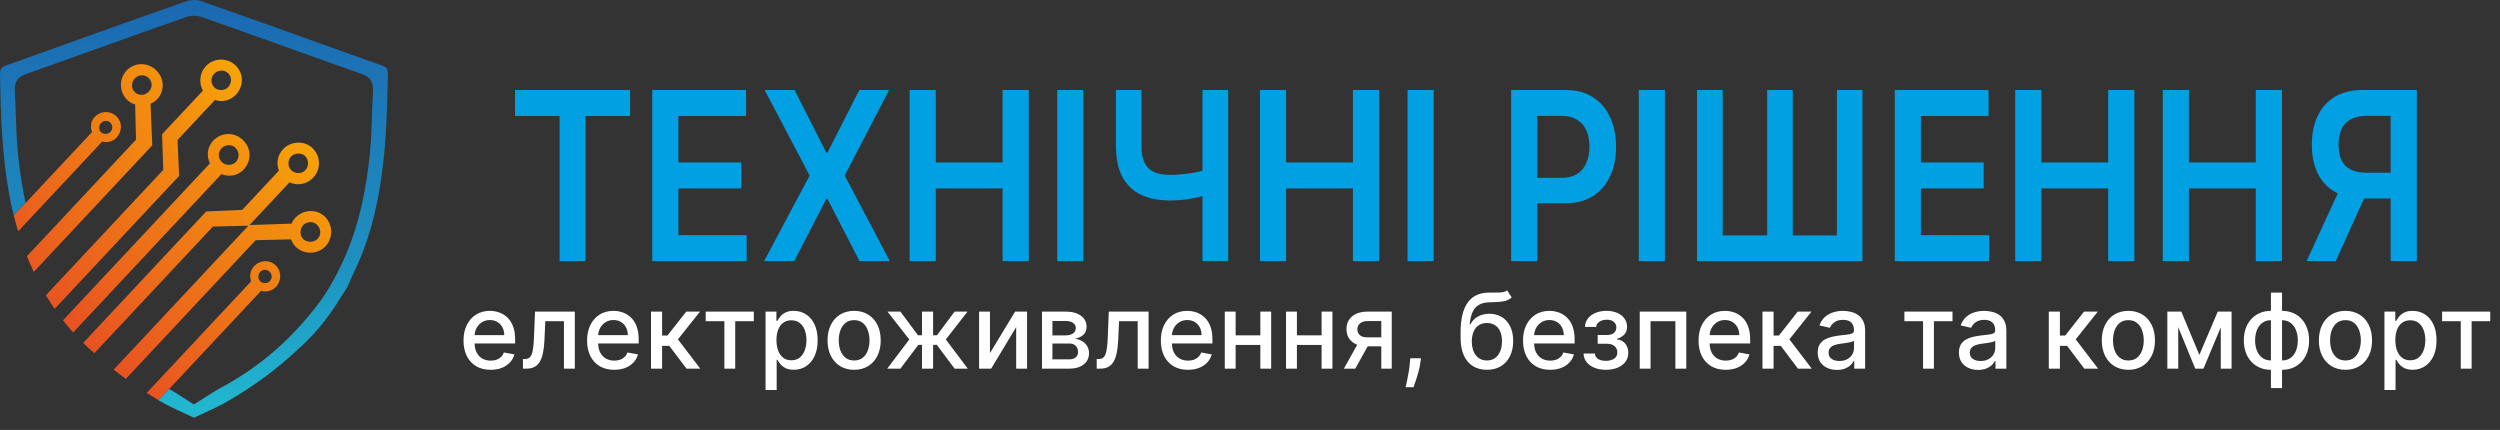 <svg width="10281" height="1768" viewBox="0 0 10281 1768" fill="none" xmlns="http://www.w3.org/2000/svg">
<rect x="0" y="0" width="10281" height="1768" fill="#333333" stroke="none"/>
<g clip-path="url(#clip0_988_30)">
<path fill-rule="evenodd" clip-rule="evenodd" d="M846.3 272.2C821.2 299 816.6 339.8 834.5 372.7L666.5 552L671.3 698.6L232.3 1167.6L188.4 1214.6L194.9 1224.3C204.4 1240.2 214.6 1255.2 224.8 1270.2L267.7 1224.3L733.8 726.3L736.6 723.3L730.2 575.5L884.4 410.8C912.9 422.2 947.7 413.3 970.6 388.9C1003.6 353.6 1002.5 300.7 968.1 268.4C952.1 253.4 931.1 245.1 909.1 245.1C885.3 245.1 862.4 255 846.3 272.2ZM882.1 360.1C874.4 352.9 870 343.1 869.6 332.3C869.3 321.6 873 311.6 880.2 304C888.4 295.2 899.4 290.3 911 290.3C921.1 290.3 930.5 294 937.8 300.8C945.4 307.9 949.7 317.5 950.1 328C950.4 339.2 946.3 349.9 938.4 358.4C931 366.3 920.2 370.3 909.3 370.3C899.3 370.3 889.4 366.9 882.1 360.1Z" fill="url(#paint0_linear_988_30)"/>
<path fill-rule="evenodd" clip-rule="evenodd" d="M520.501 290.2C504.801 306.9 496.601 328.9 497.301 352C498.101 375.2 507.801 396.5 524.501 412.2C532.901 420.2 543.401 425.9 555.801 429.5L559.301 574.3L156.301 1005L110.601 1053.8C119.001 1074.4 128.401 1095.8 139.001 1118.1L183.501 1070.6L626.201 597.6L619.001 426.8C630.601 421.5 639.201 415.7 646.401 408C678.701 373.5 676.201 320.7 641.101 287.7C624.601 272.3 603.301 263.8 581.301 263.8C558.001 263.8 536.401 273.1 520.501 290.2ZM555.001 379.5C538.801 364.3 538.601 339 554.601 322C561.901 314.1 572.501 309.5 583.601 309.5C593.801 309.5 603.401 313.3 610.701 320.1C618.801 327.6 623.401 337.4 623.701 347.6C624.001 358 620.101 368.1 612.601 376.1C603.901 385.3 592.801 390.1 581.701 390.1C572.101 390.2 562.701 386.7 555.001 379.5Z" fill="url(#paint1_linear_988_30)"/>
<path fill-rule="evenodd" clip-rule="evenodd" d="M876.5 578.8C852.9 604 847.8 640.9 863.5 671.6L302.8 1270.5L259.2 1317.2C272.6 1334.5 286.5 1351.2 300.9 1367.2L344.5 1320.7L910.7 715.9C921 720.3 932.3 722.6 943.3 722.6C965.9 722.6 986.9 713.4 1002.4 696.8C1018.6 679.5 1027 657.4 1026 634.5C1025.1 612 1015.3 590.8 998.3 575C981.9 559.7 960.9 551.2 939 551.2C915.4 551.1 893.2 561 876.5 578.8ZM912.4 666.7C904.7 659.5 900.3 649.7 899.9 639C899.5 628.3 903.3 618.3 910.4 610.6C918.7 601.8 929.6 596.9 941.2 596.9C951.2 596.9 960.7 600.6 967.9 607.4C984.5 622.9 985.4 649.9 970 666.3C962.9 673.8 952.9 677.9 941.6 677.9C930.7 678 920.1 673.9 912.4 666.7Z" fill="url(#paint2_linear_988_30)"/>
<path fill-rule="evenodd" clip-rule="evenodd" d="M1163.7 614C1141.7 637.4 1135.1 672.3 1146.8 701.9L996.001 863.1L848.101 869.5L384.601 1364.7L342.101 1410.1C353.101 1420.7 363.901 1431.5 375.301 1441.4C379.301 1445.2 383.801 1448.8 387.901 1452.6L428.901 1408.9L875.601 931.7L1019.5 928.4L1021.4 928.3L507.601 1477.2L467.501 1520C483.801 1532.9 500.301 1545.7 517.501 1558.1L558.101 1514.7L1051.4 987.8L1196.7 984.3C1201 994.9 1207 1006.6 1217.2 1016.1C1233.2 1031 1254.1 1039.2 1276.1 1039.2C1300 1039.2 1323 1029.3 1339.2 1012C1371.1 977.9 1369.2 922.1 1335.1 890.1C1319.9 875.9 1299.8 868 1278.5 868C1254.3 868 1231 878 1214.7 895.4C1207.7 902.8 1202.6 911 1199.2 919.7L1028 925.4H1026.2L1190.4 750C1201.5 755 1213.6 757.6 1225.7 757.6C1249.6 757.6 1271.8 747.9 1288.3 730.3C1320.9 695.5 1319 640.7 1284.3 608.3C1269.2 594.2 1249.1 586.4 1227.6 586.4C1203.3 586.5 1180 596.5 1163.7 614ZM1198.1 700.4C1191.1 693.9 1186.6 684 1186.2 673.2C1185.7 662.2 1189.3 651.7 1196.2 644.3C1203.6 636.3 1215.4 631.5 1227.6 631.5C1238 631.5 1247.5 634.9 1253.8 640.8C1270.3 656.2 1271.2 683.3 1255.7 699.9C1248.3 707.8 1237.9 711.7 1227.2 711.7C1216.8 711.8 1206.2 708 1198.1 700.4ZM1247.5 983.5C1232.1 969.1 1231.9 942.1 1247.1 925.8C1254.5 917.9 1265.1 913.4 1276.2 913.4C1286.4 913.4 1296 917.2 1303.3 924C1320.4 940.1 1321.9 965.3 1306.7 981.5C1299 989.8 1287.4 994.1 1275.9 994.1C1265.5 994.1 1255.1 990.6 1247.5 983.5Z" fill="url(#paint3_linear_988_30)"/>
<path fill-rule="evenodd" clip-rule="evenodd" d="M388.8 481.4C373.9 497.4 369.8 522.2 378.4 543.1L105.5 834.5C105.5 834.4 105.4 834.2 105.4 834.1L56.5 884.7C56.7 885.3 56.8 886 56.9 886.6C62.3 909 68.3 930.4 74.6 951.4L121.7 901.1L420.4 582C425.6 583.7 431.1 584.5 436.8 584.5C452.8 584.5 468.2 577.8 479.2 566.1C490.9 553.6 497.3 537.6 497.2 521.1C497 504.3 490.1 488.7 477.7 477.1C466.6 466.7 451.8 461 436.1 461C418.2 460.9 401 468.3 388.8 481.4ZM415.2 543.8C405.6 534.8 405.6 516.5 415.3 506.2C420.7 500.4 428.2 497.1 435.9 497.1C442.3 497.1 448.4 499.4 452.8 503.6C464.1 514.2 464.7 531.3 454.2 542.6C449.2 547.8 441.5 550.6 433.8 550.6C426.9 550.5 420.1 548.3 415.2 543.8Z" fill="url(#paint4_linear_988_30)"/>
<path fill-rule="evenodd" clip-rule="evenodd" d="M1044.5 1095.1C1029.4 1111.3 1025 1134.7 1032.7 1156.9L645.301 1570.9L603.301 1615.8C619.201 1625.9 635.101 1635.9 651.701 1645.7L709.301 1585.1L1073.9 1195.7C1080 1197.5 1086.2 1198.5 1092.3 1198.5C1108.4 1198.5 1123.5 1191.8 1134.9 1179.7C1146.6 1167.2 1152.8 1150.8 1152.2 1133.4C1151.6 1116.8 1144.9 1101.6 1133.3 1090.8C1121.8 1080 1107.1 1074.2 1091.7 1074.2C1074.1 1074.1 1056.9 1081.8 1044.5 1095.1ZM1070.8 1157.4C1065.5 1152.5 1062.6 1145.5 1062.5 1137.8C1062.4 1130.4 1065 1123.4 1069.6 1118.5C1075 1112.7 1082.1 1109.6 1089.7 1109.6C1096.6 1109.6 1103.3 1112.3 1108.5 1117.2C1119.8 1127.7 1120.3 1144.9 1109.7 1156.2C1104.8 1161.4 1097.1 1164.2 1089.4 1164.2C1082.5 1164.2 1075.7 1162 1070.8 1157.4Z" fill="url(#paint5_linear_988_30)"/>
<path fill-rule="evenodd" clip-rule="evenodd" d="M792.6 0.3C783.6 0.6 776.1 1.8 770.2 3.8C593.8 65.4 408.1 131.5 202.4 205.8L152.2 223.7C109.9 238.8 67.7 253.9 25.3 268.9C4.5 276.3 0.6 284.9 0.5 299.4L-0.1 303.4C3 474.8 8.4 641.9 38.8 803.9C38.9 804.2 38.9 804.5 38.9 804.8L43.1 826.1C47.2 846.2 51.6 865.6 56.3 884.6L105.2 834C101.1 815.5 97.5 796.5 94 777.2C91.6 763.8 89.2 750.4 87.1 736.6C81.2 697.8 76.8 663.6 73.7 632.1C68.6 579 66.7 525 65 472.7C63.8 439.4 62.7 406.2 60.7 373C60.5 370.4 60.7 368.3 60.9 366.2C61.1 358.2 61.3 353.8 62 350.1L63.7 344.8C65.6 338.4 67.6 333.9 70.1 329.9C77.8 318.7 89 310.9 105.6 305C195.4 273.1 285.2 241 374.9 208.9C504.6 162.5 634.4 116 764.4 70.3C774.2 66.8 785.6 64.9 797.3 64.8H797.6C809.3 64.9 820.7 66.8 830.5 70.3C960.5 116.1 1090.2 162.5 1219.9 208.9C1309.7 241 1399.4 273.1 1489.2 305C1505.8 310.9 1517 318.7 1524.4 329.4C1527.2 333.9 1529.2 338.4 1530.9 344.5C1531.6 346 1532.4 347.9 1532.8 350.3C1533.5 353.9 1533.7 358.3 1533.7 362.7C1534.1 368.4 1534.3 370.6 1534.1 373.1C1532.1 406.3 1531 439.5 1529.8 472.8C1528.1 525.1 1526.2 579.1 1521 632.2C1517.9 663.7 1513.6 697.9 1507.6 736.7C1495.7 814.7 1479.4 885.2 1458 952.1C1438.9 1011.7 1414.8 1069.7 1386.2 1124.4C1366.6 1162 1348.8 1192.3 1330.3 1219.8L1320.5 1234C1264.2 1310.3 1202.3 1378.4 1136.1 1436.7C1066.1 1498.4 987.9 1552.4 903.5 1597.2C883.3 1608 797.4 1663.3 797.4 1663.3C797.4 1663.3 768.5 1644.6 741 1627.2C721.5 1614.9 702.8 1603.3 695.7 1599.5L651.6 1645.7C651.8 1645.8 652 1646 652.2 1646.1C653.3 1646.8 654.3 1647.5 655.4 1648.1C669.5 1656.3 683.9 1663.8 698.5 1671.1C720 1681.9 742 1692.1 764.8 1702.6L797.6 1717.8L830.4 1702.6C868.7 1685 904.9 1668.4 939.7 1648.1C1045.5 1586.5 1139.5 1517.1 1219.2 1441.9C1288.9 1381.6 1349.5 1308.7 1400 1224.7L1408 1212.6C1412.4 1205.9 1416.9 1199.2 1421.2 1192.3C1430.8 1176.1 1438.4 1160.1 1444.3 1143.4C1463.2 1104.9 1478.2 1071.2 1490.9 1038.7C1515.9 974.7 1535.9 905.2 1551.9 826.2L1556.1 804.9C1586.7 642.5 1592.1 475 1595.2 303.4L1594.7 300.6C1594.5 285 1590.6 276.3 1569.8 269C1527.4 254 1485.3 238.9 1442.9 223.8L1392.7 205.9C1187 131.6 1001.3 65.5 824.9 3.9C819.1 1.9 811.5 0.7 802.5 0.4L797.7 0L792.6 0.3Z" fill="url(#paint6_linear_988_30)"/>
<path d="M2017.78 1520.73C1994.67 1520.73 1974.77 1515.8 1958.07 1505.92C1941.48 1495.95 1928.65 1481.95 1919.59 1463.93C1910.64 1445.81 1906.16 1424.58 1906.16 1400.25C1906.16 1376.23 1910.64 1355.06 1919.59 1336.73C1928.65 1318.41 1941.28 1304.1 1957.46 1293.82C1973.75 1283.54 1992.79 1278.4 2014.57 1278.4C2027.81 1278.4 2040.63 1280.59 2053.05 1284.97C2065.47 1289.34 2076.62 1296.22 2086.49 1305.58C2096.37 1314.95 2104.16 1327.11 2109.86 1342.08C2115.56 1356.94 2118.41 1375.01 2118.41 1396.28V1412.47H1931.96V1378.27H2073.67C2073.67 1366.25 2071.22 1355.62 2066.34 1346.35C2061.45 1336.99 2054.58 1329.61 2045.72 1324.21C2036.97 1318.81 2026.69 1316.12 2014.88 1316.12C2002.05 1316.12 1990.85 1319.27 1981.28 1325.58C1971.82 1331.79 1964.49 1339.94 1959.3 1350.02C1954.21 1359.99 1951.66 1370.83 1951.66 1382.54V1409.26C1951.66 1424.94 1954.41 1438.28 1959.91 1449.27C1965.51 1460.26 1973.29 1468.66 1983.27 1474.47C1993.25 1480.17 2004.9 1483.02 2018.24 1483.02C2026.89 1483.02 2034.78 1481.8 2041.91 1479.35C2049.03 1476.81 2055.19 1473.04 2060.38 1468.05C2065.57 1463.06 2069.54 1456.91 2072.29 1449.58L2115.51 1457.36C2112.05 1470.09 2105.84 1481.24 2096.88 1490.8C2088.02 1500.27 2076.87 1507.65 2063.44 1512.95C2050.1 1518.14 2034.88 1520.73 2017.78 1520.73ZM2150.59 1516L2150.44 1476.45H2158.83C2165.35 1476.45 2170.8 1475.08 2175.17 1472.33C2179.65 1469.48 2183.32 1464.69 2186.17 1457.97C2189.02 1451.26 2191.21 1441.99 2192.73 1430.18C2194.26 1418.27 2195.38 1403.31 2196.09 1385.29L2200.22 1281.45H2363.91V1516H2319.17V1320.85H2242.51L2238.85 1400.56C2237.93 1419.9 2235.95 1436.8 2232.89 1451.26C2229.94 1465.71 2225.61 1477.77 2219.91 1487.45C2214.21 1497.01 2206.88 1504.19 2197.93 1508.98C2188.97 1513.66 2178.07 1516 2165.25 1516H2150.59ZM2525.88 1520.73C2502.78 1520.73 2482.87 1515.8 2466.18 1505.92C2449.59 1495.95 2436.76 1481.95 2427.7 1463.93C2418.74 1445.81 2414.26 1424.58 2414.26 1400.25C2414.26 1376.23 2418.74 1355.06 2427.7 1336.73C2436.76 1318.41 2449.38 1304.1 2465.57 1293.82C2481.86 1283.54 2500.89 1278.4 2522.68 1278.4C2535.91 1278.4 2548.74 1280.59 2561.16 1284.97C2573.58 1289.34 2584.72 1296.22 2594.6 1305.58C2604.47 1314.95 2612.26 1327.11 2617.96 1342.08C2623.66 1356.94 2626.51 1375.01 2626.51 1396.28V1412.47H2440.07V1378.27H2581.77C2581.77 1366.25 2579.33 1355.62 2574.44 1346.35C2569.56 1336.99 2562.69 1329.61 2553.83 1324.21C2545.07 1318.81 2534.79 1316.12 2522.98 1316.12C2510.16 1316.12 2498.96 1319.27 2489.39 1325.58C2479.92 1331.79 2472.59 1339.94 2467.4 1350.02C2462.31 1359.99 2459.77 1370.83 2459.77 1382.54V1409.26C2459.77 1424.94 2462.51 1438.28 2468.01 1449.27C2473.61 1460.26 2481.4 1468.66 2491.37 1474.47C2501.35 1480.17 2513.01 1483.02 2526.34 1483.02C2535 1483.02 2542.89 1481.8 2550.01 1479.35C2557.14 1476.81 2563.3 1473.04 2568.49 1468.05C2573.68 1463.06 2577.65 1456.91 2580.4 1449.58L2623.61 1457.36C2620.15 1470.09 2613.94 1481.24 2604.98 1490.8C2596.13 1500.27 2584.98 1507.65 2571.54 1512.95C2558.21 1518.14 2542.99 1520.73 2525.88 1520.73ZM2677.17 1516V1281.45H2722.83V1379.79H2744.82L2822.23 1281.45H2878.73L2787.88 1395.52L2879.8 1516H2823.15L2752.45 1422.24H2722.83V1516H2677.17ZM2902.13 1320.85V1281.45H3100.03V1320.85H3023.53V1516H2978.94V1320.85H2902.13ZM3148.32 1603.95V1281.45H3192.91V1319.48H3196.73C3199.38 1314.59 3203.19 1308.94 3208.18 1302.53C3213.17 1296.11 3220.09 1290.51 3228.95 1285.73C3237.8 1280.84 3249.51 1278.4 3264.07 1278.4C3283 1278.4 3299.9 1283.19 3314.77 1292.75C3329.63 1302.32 3341.28 1316.12 3349.73 1334.14C3358.28 1352.15 3362.56 1373.84 3362.56 1399.19C3362.56 1424.53 3358.34 1446.27 3349.89 1464.39C3341.44 1482.41 3329.83 1496.3 3315.07 1506.07C3300.31 1515.75 3283.46 1520.58 3264.53 1520.58C3250.28 1520.58 3238.62 1518.19 3229.56 1513.4C3220.6 1508.62 3213.58 1503.02 3208.49 1496.61C3203.4 1490.19 3199.48 1484.49 3196.73 1479.5H3193.98V1603.95H3148.32ZM3193.06 1398.73C3193.06 1415.22 3195.46 1429.67 3200.24 1442.09C3205.03 1454.51 3211.95 1464.24 3221.01 1471.26C3230.07 1478.18 3241.16 1481.64 3254.3 1481.64C3267.94 1481.64 3279.34 1478.03 3288.5 1470.8C3297.66 1463.47 3304.59 1453.55 3309.27 1441.02C3314.05 1428.5 3316.44 1414.4 3316.44 1398.73C3316.44 1383.25 3314.1 1369.36 3309.42 1357.04C3304.84 1344.72 3297.92 1335 3288.65 1327.88C3279.49 1320.75 3268.04 1317.19 3254.3 1317.19C3241.06 1317.19 3229.86 1320.6 3220.7 1327.42C3211.64 1334.24 3204.77 1343.76 3200.09 1355.97C3195.41 1368.19 3193.06 1382.44 3193.06 1398.73ZM3512.51 1520.73C3490.52 1520.73 3471.33 1515.69 3454.94 1505.62C3438.55 1495.54 3425.83 1481.44 3416.77 1463.32C3407.71 1445.2 3403.18 1424.02 3403.18 1399.8C3403.18 1375.47 3407.71 1354.19 3416.77 1335.97C3425.83 1317.75 3438.55 1303.6 3454.94 1293.52C3471.33 1283.44 3490.52 1278.4 3512.51 1278.4C3534.5 1278.4 3553.69 1283.44 3570.08 1293.52C3586.47 1303.6 3599.19 1317.75 3608.25 1335.97C3617.31 1354.19 3621.84 1375.47 3621.84 1399.8C3621.84 1424.02 3617.31 1445.2 3608.25 1463.32C3599.19 1481.44 3586.47 1495.54 3570.08 1505.62C3553.69 1515.69 3534.5 1520.73 3512.51 1520.73ZM3512.66 1482.41C3526.91 1482.41 3538.72 1478.64 3548.09 1471.11C3557.45 1463.57 3564.38 1453.55 3568.86 1441.02C3573.44 1428.5 3575.73 1414.71 3575.73 1399.64C3575.73 1384.68 3573.44 1370.94 3568.86 1358.41C3564.38 1345.79 3557.45 1335.66 3548.09 1328.03C3538.72 1320.39 3526.91 1316.58 3512.66 1316.58C3498.31 1316.58 3486.4 1320.39 3476.93 1328.03C3467.57 1335.66 3460.59 1345.79 3456.01 1358.41C3451.53 1370.94 3449.29 1384.68 3449.29 1399.64C3449.29 1414.71 3451.53 1428.5 3456.01 1441.02C3460.59 1453.55 3467.57 1463.57 3476.93 1471.11C3486.4 1478.64 3498.31 1482.41 3512.66 1482.41ZM3648.6 1516L3739.46 1395.98L3649.67 1281.45H3702.81L3775.34 1378.88H3791.68V1281.45H3837.34V1378.88H3853.22L3925.75 1281.45H3978.89L3889.56 1395.98L3979.96 1516H3925.75L3852.61 1418.27H3837.34V1516H3791.68V1418.27H3776.41L3702.81 1516H3648.6ZM4071.12 1452.02L4174.5 1281.45H4223.67V1516H4178.93V1345.28L4076.01 1516H4026.38V1281.45H4071.12V1452.02ZM4285.05 1516V1281.45H4382.32C4408.79 1281.45 4429.76 1287.1 4445.23 1298.4C4460.71 1309.6 4468.44 1324.82 4468.44 1344.06C4468.44 1357.8 4464.07 1368.7 4455.31 1376.74C4446.56 1384.78 4434.95 1390.18 4420.5 1392.92C4430.98 1394.15 4440.6 1397.3 4449.36 1402.39C4458.11 1407.38 4465.13 1414.1 4470.43 1422.55C4475.82 1431 4478.52 1441.08 4478.52 1452.78C4478.52 1465.2 4475.31 1476.2 4468.9 1485.77C4462.49 1495.23 4453.17 1502.66 4440.96 1508.06C4428.84 1513.35 4414.24 1516 4397.13 1516H4285.05ZM4327.96 1477.83H4397.13C4408.43 1477.83 4417.29 1475.13 4423.7 1469.73C4430.12 1464.34 4433.32 1457.01 4433.32 1447.74C4433.32 1436.85 4430.12 1428.3 4423.7 1422.09C4417.29 1415.78 4408.43 1412.62 4397.13 1412.62H4327.96V1477.83ZM4327.96 1379.18H4382.78C4391.33 1379.18 4398.66 1377.96 4404.77 1375.52C4410.98 1373.07 4415.71 1369.61 4418.97 1365.13C4422.33 1360.55 4424.01 1355.16 4424.01 1348.95C4424.01 1339.89 4420.29 1332.81 4412.86 1327.72C4405.43 1322.63 4395.25 1320.09 4382.32 1320.09H4327.96V1379.18ZM4510.13 1516L4509.98 1476.45H4518.38C4524.89 1476.45 4530.34 1475.08 4534.71 1472.33C4539.19 1469.48 4542.86 1464.69 4545.71 1457.97C4548.56 1451.26 4550.75 1441.99 4552.27 1430.18C4553.8 1418.27 4554.92 1403.31 4555.63 1385.29L4559.76 1281.45H4723.45V1516H4678.71V1320.85H4602.05L4598.39 1400.56C4597.47 1419.9 4595.49 1436.8 4592.43 1451.26C4589.48 1465.71 4585.16 1477.77 4579.46 1487.45C4573.75 1497.01 4566.42 1504.19 4557.47 1508.98C4548.51 1513.66 4537.62 1516 4524.79 1516H4510.13ZM4885.43 1520.73C4862.32 1520.73 4842.42 1515.8 4825.72 1505.92C4809.13 1495.95 4796.3 1481.95 4787.24 1463.93C4778.28 1445.81 4773.8 1424.58 4773.8 1400.25C4773.8 1376.23 4778.28 1355.06 4787.24 1336.73C4796.3 1318.41 4808.92 1304.1 4825.11 1293.82C4841.4 1283.54 4860.43 1278.4 4882.22 1278.4C4895.45 1278.4 4908.28 1280.59 4920.7 1284.97C4933.12 1289.34 4944.27 1296.22 4954.14 1305.58C4964.01 1314.95 4971.8 1327.11 4977.5 1342.08C4983.2 1356.94 4986.05 1375.01 4986.05 1396.28V1412.47H4799.61V1378.27H4941.31C4941.31 1366.25 4938.87 1355.62 4933.98 1346.35C4929.1 1336.99 4922.23 1329.61 4913.37 1324.21C4904.61 1318.81 4894.33 1316.12 4882.52 1316.12C4869.7 1316.12 4858.5 1319.27 4848.93 1325.58C4839.46 1331.79 4832.13 1339.94 4826.94 1350.02C4821.85 1359.99 4819.31 1370.83 4819.31 1382.54V1409.26C4819.31 1424.94 4822.06 1438.28 4827.55 1449.27C4833.15 1460.26 4840.94 1468.66 4850.92 1474.47C4860.89 1480.17 4872.55 1483.02 4885.88 1483.02C4894.54 1483.02 4902.43 1481.8 4909.55 1479.35C4916.68 1476.81 4922.84 1473.04 4928.03 1468.05C4933.22 1463.06 4937.19 1456.91 4939.94 1449.58L4983.15 1457.36C4979.69 1470.09 4973.48 1481.24 4964.52 1490.8C4955.67 1500.27 4944.52 1507.65 4931.08 1512.95C4917.75 1518.14 4902.53 1520.73 4885.43 1520.73ZM5195.67 1379.03V1418.58H5068.63V1379.03H5195.67ZM5081.45 1281.45V1516H5036.71V1281.45H5081.45ZM5227.59 1281.45V1516H5183V1281.45H5227.59ZM5447.62 1379.03V1418.58H5320.58V1379.03H5447.62ZM5333.41 1281.45V1516H5288.67V1281.45H5333.41ZM5479.54 1281.45V1516H5434.95V1281.45H5479.54ZM5680.49 1516V1320.39H5624.3C5610.96 1320.39 5600.58 1323.5 5593.15 1329.71C5585.72 1335.92 5582 1344.06 5582 1354.14C5582 1364.12 5585.41 1372.16 5592.23 1378.27C5599.15 1384.27 5608.82 1387.27 5621.24 1387.27H5693.78V1424.23H5621.24C5603.94 1424.23 5588.97 1421.38 5576.35 1415.68C5563.83 1409.87 5554.16 1401.68 5547.34 1391.09C5540.62 1380.51 5537.26 1367.98 5537.26 1353.53C5537.26 1338.77 5540.72 1326.04 5547.64 1315.35C5554.67 1304.56 5564.69 1296.22 5577.72 1290.31C5590.86 1284.41 5606.38 1281.45 5624.3 1281.45H5723.4V1516H5680.49ZM5526.57 1516L5592.69 1397.51H5639.41L5573.3 1516H5526.57ZM5843.57 1473.24L5841.28 1489.89C5839.76 1502.1 5837.16 1514.83 5833.49 1528.06C5829.93 1541.4 5826.22 1553.77 5822.35 1565.17C5818.58 1576.57 5815.48 1585.63 5813.03 1592.35H5780.66C5781.98 1586.04 5783.82 1577.49 5786.16 1566.7C5788.5 1556.01 5790.79 1544.05 5793.03 1530.81C5795.27 1517.58 5796.95 1504.09 5798.07 1490.35L5799.6 1473.24H5843.57ZM6197.76 1194.11L6216.69 1222.97C6209.67 1229.38 6201.68 1233.97 6192.72 1236.71C6183.86 1239.36 6173.63 1241.04 6162.03 1241.75C6150.42 1242.36 6137.14 1242.92 6122.17 1243.43C6105.27 1243.94 6091.38 1247.61 6080.49 1254.43C6069.59 1261.15 6061.19 1271.12 6055.29 1284.36C6049.49 1297.49 6045.72 1313.98 6043.99 1333.83H6046.89C6054.53 1319.27 6065.11 1308.38 6078.65 1301.15C6092.29 1293.92 6107.61 1290.31 6124.62 1290.31C6143.55 1290.31 6160.4 1294.64 6175.16 1303.29C6189.92 1311.94 6201.52 1324.62 6209.97 1341.31C6218.52 1357.91 6222.8 1378.21 6222.8 1402.24C6222.8 1426.57 6218.32 1447.59 6209.36 1465.3C6200.51 1483.02 6187.99 1496.71 6171.8 1506.38C6155.71 1515.95 6136.73 1520.73 6114.84 1520.73C6092.96 1520.73 6073.87 1515.8 6057.58 1505.92C6041.39 1495.95 6028.82 1481.18 6019.86 1461.64C6011.01 1442.09 6006.58 1417.97 6006.58 1389.26V1366.05C6006.58 1312.4 6016.15 1272.04 6035.29 1244.96C6054.42 1217.88 6083.03 1203.99 6121.1 1203.27C6133.42 1202.97 6144.42 1202.92 6154.09 1203.12C6163.76 1203.22 6172.21 1202.76 6179.43 1201.75C6186.76 1200.63 6192.87 1198.08 6197.76 1194.11ZM6115 1482.41C6127.72 1482.41 6138.66 1479.2 6147.83 1472.79C6157.09 1466.27 6164.21 1457.06 6169.2 1445.15C6174.19 1433.24 6176.69 1419.19 6176.69 1403C6176.69 1387.12 6174.19 1373.63 6169.2 1362.54C6164.21 1351.44 6157.09 1342.99 6147.83 1337.19C6138.56 1331.29 6127.47 1328.33 6114.54 1328.33C6104.97 1328.33 6096.42 1330.01 6088.88 1333.37C6081.35 1336.63 6074.89 1341.47 6069.49 1347.88C6064.2 1354.29 6060.07 1362.13 6057.12 1371.39C6054.27 1380.56 6052.74 1391.09 6052.54 1403C6052.54 1427.23 6058.09 1446.52 6069.19 1460.88C6080.38 1475.23 6095.65 1482.41 6115 1482.41ZM6374.89 1520.73C6351.78 1520.73 6331.88 1515.8 6315.18 1505.92C6298.59 1495.95 6285.76 1481.95 6276.7 1463.93C6267.74 1445.81 6263.27 1424.58 6263.27 1400.25C6263.27 1376.23 6267.74 1355.06 6276.7 1336.73C6285.76 1318.41 6298.39 1304.1 6314.57 1293.82C6330.86 1283.54 6349.9 1278.4 6371.68 1278.4C6384.92 1278.4 6397.74 1280.59 6410.16 1284.97C6422.58 1289.34 6433.73 1296.22 6443.6 1305.58C6453.48 1314.95 6461.27 1327.11 6466.97 1342.08C6472.67 1356.94 6475.52 1375.01 6475.52 1396.28V1412.47H6289.07V1378.27H6430.78C6430.78 1366.25 6428.33 1355.62 6423.45 1346.35C6418.56 1336.99 6411.69 1329.61 6402.83 1324.21C6394.08 1318.81 6383.8 1316.12 6371.99 1316.12C6359.16 1316.12 6347.96 1319.27 6338.39 1325.58C6328.93 1331.79 6321.6 1339.94 6316.4 1350.02C6311.31 1359.99 6308.77 1370.83 6308.77 1382.54V1409.26C6308.77 1424.94 6311.52 1438.28 6317.02 1449.27C6322.61 1460.26 6330.4 1468.66 6340.38 1474.47C6350.35 1480.17 6362.01 1483.02 6375.35 1483.02C6384 1483.02 6391.89 1481.8 6399.01 1479.35C6406.14 1476.81 6412.3 1473.04 6417.49 1468.05C6422.68 1463.06 6426.65 1456.91 6429.4 1449.58L6472.62 1457.36C6469.15 1470.09 6462.94 1481.24 6453.99 1490.8C6445.13 1500.27 6433.98 1507.65 6420.55 1512.95C6407.21 1518.14 6391.99 1520.73 6374.89 1520.73ZM6512.28 1454H6559.01C6559.62 1463.57 6563.94 1470.95 6571.98 1476.15C6580.13 1481.34 6590.66 1483.93 6603.59 1483.93C6616.73 1483.93 6627.92 1481.13 6637.19 1475.53C6646.45 1469.83 6651.08 1461.03 6651.08 1449.12C6651.08 1441.99 6649.3 1435.78 6645.74 1430.49C6642.28 1425.09 6637.34 1420.92 6630.93 1417.97C6624.61 1415.02 6617.13 1413.54 6608.48 1413.54H6570.3V1377.65H6608.48C6621.41 1377.65 6631.08 1374.7 6637.49 1368.8C6643.91 1362.89 6647.11 1355.51 6647.11 1346.66C6647.11 1337.09 6643.65 1329.4 6636.73 1323.6C6629.91 1317.7 6620.39 1314.74 6608.17 1314.74C6595.75 1314.74 6585.42 1317.54 6577.18 1323.14C6568.93 1328.64 6564.6 1335.76 6564.2 1344.52H6518.08C6518.39 1331.39 6522.36 1319.88 6529.99 1310.01C6537.73 1300.03 6548.11 1292.3 6561.14 1286.8C6574.28 1281.2 6589.19 1278.4 6605.88 1278.4C6623.29 1278.4 6638.36 1281.2 6651.08 1286.8C6663.81 1292.4 6673.63 1300.13 6680.55 1310.01C6687.58 1319.88 6691.09 1331.23 6691.09 1344.06C6691.09 1356.99 6687.22 1367.58 6679.48 1375.82C6671.85 1383.97 6661.87 1389.82 6649.56 1393.38V1395.83C6658.62 1396.44 6666.66 1399.19 6673.68 1404.07C6680.71 1408.96 6686.2 1415.42 6690.17 1423.46C6694.14 1431.51 6696.13 1440.62 6696.13 1450.8C6696.13 1465.15 6692.16 1477.57 6684.22 1488.06C6676.38 1498.54 6665.49 1506.63 6651.54 1512.34C6637.7 1517.93 6621.87 1520.73 6604.05 1520.73C6586.75 1520.73 6571.22 1518.04 6557.48 1512.64C6543.84 1507.14 6533 1499.41 6524.95 1489.43C6517.01 1479.45 6512.79 1467.65 6512.28 1454ZM6743.27 1516V1281.45H6934.61V1516H6889.87V1320.85H6787.71V1516H6743.27ZM7096.73 1520.73C7073.63 1520.73 7053.72 1515.8 7037.03 1505.92C7020.44 1495.95 7007.61 1481.95 6998.55 1463.93C6989.59 1445.81 6985.11 1424.58 6985.11 1400.25C6985.11 1376.23 6989.59 1355.06 6998.55 1336.73C7007.61 1318.41 7020.23 1304.1 7036.42 1293.82C7052.71 1283.54 7071.74 1278.4 7093.53 1278.4C7106.76 1278.4 7119.59 1280.59 7132.01 1284.97C7144.43 1289.34 7155.57 1296.22 7165.45 1305.58C7175.32 1314.95 7183.11 1327.11 7188.81 1342.08C7194.51 1356.94 7197.36 1375.01 7197.36 1396.28V1412.47H7010.92V1378.27H7152.62C7152.62 1366.25 7150.18 1355.62 7145.29 1346.35C7140.41 1336.99 7133.53 1329.61 7124.68 1324.21C7115.92 1318.81 7105.64 1316.12 7093.83 1316.12C7081.01 1316.12 7069.81 1319.27 7060.24 1325.58C7050.77 1331.79 7043.44 1339.94 7038.25 1350.02C7033.16 1359.99 7030.62 1370.83 7030.62 1382.54V1409.26C7030.62 1424.94 7033.36 1438.28 7038.86 1449.27C7044.46 1460.26 7052.25 1468.66 7062.22 1474.47C7072.2 1480.17 7083.86 1483.02 7097.19 1483.02C7105.85 1483.02 7113.73 1481.8 7120.86 1479.35C7127.99 1476.81 7134.15 1473.04 7139.34 1468.05C7144.53 1463.06 7148.5 1456.91 7151.25 1449.58L7194.46 1457.36C7191 1470.09 7184.79 1481.24 7175.83 1490.8C7166.98 1500.27 7155.83 1507.65 7142.39 1512.95C7129.06 1518.14 7113.84 1520.73 7096.73 1520.73ZM7248.02 1516V1281.45H7293.68V1379.79H7315.67L7393.08 1281.45H7449.58L7358.73 1395.52L7450.65 1516H7394L7323.3 1422.24H7293.68V1516H7248.02ZM7554.37 1521.19C7539.51 1521.19 7526.07 1518.44 7514.06 1512.95C7502.05 1507.35 7492.53 1499.25 7485.51 1488.67C7478.58 1478.08 7475.12 1465.1 7475.12 1449.73C7475.12 1436.49 7477.67 1425.6 7482.76 1417.05C7487.85 1408.5 7494.72 1401.73 7503.37 1396.74C7512.02 1391.75 7521.7 1387.99 7532.38 1385.44C7543.07 1382.9 7553.97 1380.96 7565.06 1379.64C7579.11 1378.01 7590.51 1376.69 7599.27 1375.67C7608.02 1374.55 7614.38 1372.77 7618.35 1370.33C7622.32 1367.88 7624.31 1363.91 7624.31 1358.41V1357.35C7624.31 1344.01 7620.54 1333.68 7613.01 1326.35C7605.58 1319.02 7594.48 1315.35 7579.72 1315.35C7564.35 1315.35 7552.23 1318.76 7543.38 1325.58C7534.62 1332.3 7528.57 1339.79 7525.21 1348.03L7482.3 1338.26C7487.39 1324.01 7494.82 1312.5 7504.59 1303.75C7514.47 1294.89 7525.82 1288.48 7538.64 1284.51C7551.47 1280.44 7564.96 1278.4 7579.11 1278.4C7588.48 1278.4 7598.4 1279.52 7608.89 1281.76C7619.47 1283.9 7629.35 1287.87 7638.51 1293.67C7647.77 1299.47 7655.36 1307.77 7661.26 1318.56C7667.17 1329.25 7670.12 1343.14 7670.12 1360.25V1516H7625.53V1483.93H7623.7C7620.75 1489.84 7616.32 1495.64 7610.41 1501.34C7604.51 1507.04 7596.92 1511.78 7587.66 1515.54C7578.4 1519.31 7567.3 1521.19 7554.37 1521.19ZM7564.3 1484.54C7576.92 1484.54 7587.71 1482.05 7596.67 1477.06C7605.73 1472.07 7612.6 1465.56 7617.28 1457.52C7622.07 1449.37 7624.46 1440.67 7624.46 1431.4V1401.17C7622.83 1402.8 7619.68 1404.33 7614.99 1405.75C7610.41 1407.07 7605.17 1408.25 7599.27 1409.26C7593.36 1410.18 7587.61 1411.04 7582.01 1411.86C7576.41 1412.57 7571.73 1413.18 7567.96 1413.69C7559.11 1414.81 7551.01 1416.69 7543.68 1419.34C7536.46 1421.99 7530.65 1425.81 7526.28 1430.79C7522 1435.68 7519.86 1442.2 7519.86 1450.34C7519.86 1461.64 7524.04 1470.19 7532.38 1475.99C7540.73 1481.69 7551.37 1484.54 7564.3 1484.54ZM7831.6 1320.85V1281.45H8029.5V1320.85H7952.99V1516H7908.41V1320.85H7831.6ZM8135.12 1521.19C8120.26 1521.19 8106.82 1518.44 8094.81 1512.95C8082.8 1507.35 8073.28 1499.25 8066.26 1488.67C8059.34 1478.08 8055.87 1465.1 8055.87 1449.73C8055.87 1436.49 8058.42 1425.6 8063.51 1417.05C8068.6 1408.5 8075.47 1401.73 8084.12 1396.74C8092.78 1391.75 8102.45 1387.99 8113.14 1385.44C8123.82 1382.9 8134.72 1380.96 8145.81 1379.64C8159.86 1378.01 8171.26 1376.69 8180.02 1375.67C8188.77 1374.55 8195.14 1372.77 8199.11 1370.33C8203.08 1367.88 8205.06 1363.91 8205.06 1358.41V1357.35C8205.06 1344.01 8201.29 1333.68 8193.76 1326.35C8186.33 1319.02 8175.23 1315.35 8160.47 1315.35C8145.1 1315.35 8132.99 1318.76 8124.13 1325.58C8115.38 1332.3 8109.32 1339.79 8105.96 1348.03L8063.05 1338.26C8068.14 1324.01 8075.57 1312.5 8085.34 1303.75C8095.22 1294.89 8106.57 1288.48 8119.4 1284.51C8132.22 1280.44 8145.71 1278.4 8159.86 1278.4C8169.23 1278.4 8179.15 1279.52 8189.64 1281.76C8200.23 1283.9 8210.1 1287.87 8219.26 1293.67C8228.53 1299.47 8236.11 1307.77 8242.01 1318.56C8247.92 1329.25 8250.87 1343.14 8250.87 1360.25V1516H8206.28V1483.93H8204.45C8201.5 1489.84 8197.07 1495.64 8191.17 1501.34C8185.26 1507.04 8177.68 1511.78 8168.41 1515.54C8159.15 1519.31 8148.05 1521.19 8135.12 1521.19ZM8145.05 1484.54C8157.67 1484.54 8168.46 1482.05 8177.42 1477.06C8186.48 1472.07 8193.35 1465.56 8198.04 1457.52C8202.82 1449.37 8205.21 1440.67 8205.21 1431.4V1401.17C8203.58 1402.8 8200.43 1404.33 8195.75 1405.75C8191.17 1407.07 8185.92 1408.25 8180.02 1409.26C8174.11 1410.18 8168.36 1411.04 8162.76 1411.86C8157.16 1412.57 8152.48 1413.18 8148.71 1413.69C8139.86 1414.81 8131.77 1416.69 8124.44 1419.34C8117.21 1421.99 8111.41 1425.81 8107.03 1430.79C8102.75 1435.68 8100.61 1442.2 8100.61 1450.34C8100.61 1461.64 8104.79 1470.19 8113.14 1475.99C8121.48 1481.69 8132.12 1484.54 8145.05 1484.54ZM8425.48 1516V1281.45H8471.14V1379.79H8493.13L8570.55 1281.45H8627.04L8536.19 1395.52L8628.11 1516H8571.46L8500.76 1422.24H8471.14V1516H8425.48ZM8752.72 1520.73C8730.73 1520.73 8711.54 1515.69 8695.15 1505.62C8678.76 1495.54 8666.03 1481.44 8656.97 1463.32C8647.91 1445.2 8643.38 1424.02 8643.38 1399.8C8643.38 1375.47 8647.91 1354.19 8656.97 1335.97C8666.03 1317.75 8678.76 1303.6 8695.15 1293.52C8711.54 1283.44 8730.73 1278.4 8752.72 1278.4C8774.7 1278.4 8793.89 1283.44 8810.28 1293.52C8826.67 1303.6 8839.4 1317.75 8848.46 1335.97C8857.52 1354.19 8862.05 1375.47 8862.05 1399.8C8862.05 1424.02 8857.52 1445.2 8848.46 1463.32C8839.4 1481.44 8826.67 1495.54 8810.28 1505.62C8793.89 1515.69 8774.7 1520.73 8752.72 1520.73ZM8752.87 1482.41C8767.12 1482.41 8778.93 1478.64 8788.29 1471.11C8797.66 1463.57 8804.58 1453.55 8809.06 1441.02C8813.64 1428.5 8815.93 1414.71 8815.93 1399.64C8815.93 1384.68 8813.64 1370.94 8809.06 1358.41C8804.58 1345.79 8797.66 1335.66 8788.29 1328.03C8778.93 1320.39 8767.12 1316.58 8752.87 1316.58C8738.51 1316.58 8726.6 1320.39 8717.14 1328.03C8707.77 1335.66 8700.8 1345.79 8696.22 1358.41C8691.74 1370.94 8689.5 1384.68 8689.5 1399.64C8689.5 1414.71 8691.74 1428.5 8696.22 1441.02C8700.8 1453.55 8707.77 1463.57 8717.14 1471.11C8726.6 1478.64 8738.51 1482.41 8752.87 1482.41ZM9044.64 1459.5L9120.38 1281.45H9159.77L9061.59 1516H9027.69L8931.49 1281.45H8970.43L9044.64 1459.5ZM8957.75 1281.45V1516H8913.01V1281.45H8957.75ZM9132.74 1516V1281.45H9177.18V1516H9132.74ZM9338.96 1595.86V1203.27H9384.62V1595.86H9338.96ZM9338.96 1520.73C9322.37 1520.73 9307.25 1517.88 9293.61 1512.18C9279.97 1506.38 9268.21 1498.13 9258.34 1487.45C9248.46 1476.76 9240.83 1463.98 9235.43 1449.12C9230.14 1434.26 9227.49 1417.81 9227.49 1399.8C9227.49 1381.57 9230.14 1365.03 9235.43 1350.17C9240.83 1335.31 9248.46 1322.53 9258.34 1311.84C9268.21 1301.15 9279.97 1292.91 9293.61 1287.1C9307.25 1281.3 9322.37 1278.4 9338.96 1278.4H9350.26V1520.73H9338.96ZM9338.96 1482.25H9345.38V1316.88H9338.96C9327.97 1316.88 9318.4 1319.12 9310.26 1323.6C9302.11 1327.98 9295.34 1334.03 9289.95 1341.77C9284.55 1349.41 9280.48 1358.21 9277.73 1368.19C9275.09 1378.16 9273.76 1388.7 9273.76 1399.8C9273.76 1414.66 9276.15 1428.35 9280.94 1440.87C9285.72 1453.29 9292.95 1463.32 9302.62 1470.95C9312.29 1478.49 9324.41 1482.25 9338.96 1482.25ZM9384.62 1520.73H9373.17V1278.4H9384.62C9401.21 1278.4 9416.33 1281.3 9429.97 1287.1C9443.61 1292.91 9455.32 1301.15 9465.09 1311.84C9474.97 1322.53 9482.55 1335.31 9487.85 1350.17C9493.24 1365.03 9495.94 1381.57 9495.94 1399.8C9495.94 1417.81 9493.24 1434.26 9487.85 1449.12C9482.55 1463.98 9474.97 1476.76 9465.09 1487.45C9455.32 1498.13 9443.61 1506.38 9429.97 1512.18C9416.33 1517.88 9401.21 1520.73 9384.62 1520.73ZM9384.62 1482.25C9395.62 1482.25 9405.18 1480.12 9413.33 1475.84C9421.47 1471.46 9428.24 1465.46 9433.64 1457.82C9439.03 1450.08 9443.05 1441.28 9445.7 1431.4C9448.35 1421.43 9449.67 1410.89 9449.67 1399.8C9449.67 1385.04 9447.28 1371.39 9442.49 1358.87C9437.81 1346.25 9430.63 1336.12 9420.96 1328.49C9411.29 1320.75 9399.18 1316.88 9384.62 1316.88H9378.06V1482.25H9384.62ZM9645.47 1520.73C9623.48 1520.73 9604.29 1515.69 9587.9 1505.62C9571.51 1495.54 9558.79 1481.44 9549.73 1463.32C9540.67 1445.2 9536.14 1424.02 9536.14 1399.8C9536.14 1375.47 9540.67 1354.19 9549.73 1335.97C9558.79 1317.75 9571.51 1303.6 9587.9 1293.52C9604.29 1283.44 9623.48 1278.4 9645.47 1278.4C9667.46 1278.4 9686.65 1283.44 9703.04 1293.52C9719.43 1303.6 9732.15 1317.75 9741.21 1335.97C9750.27 1354.19 9754.8 1375.47 9754.8 1399.8C9754.8 1424.02 9750.27 1445.2 9741.21 1463.32C9732.15 1481.44 9719.43 1495.54 9703.04 1505.62C9686.65 1515.69 9667.46 1520.73 9645.47 1520.73ZM9645.62 1482.41C9659.87 1482.41 9671.68 1478.64 9681.05 1471.11C9690.41 1463.57 9697.34 1453.55 9701.81 1441.02C9706.4 1428.5 9708.69 1414.71 9708.69 1399.64C9708.69 1384.68 9706.4 1370.94 9701.81 1358.41C9697.34 1345.79 9690.41 1335.66 9681.05 1328.03C9671.68 1320.39 9659.87 1316.58 9645.62 1316.58C9631.27 1316.58 9619.36 1320.39 9609.89 1328.03C9600.52 1335.66 9593.55 1345.79 9588.97 1358.41C9584.49 1370.94 9582.25 1384.68 9582.25 1399.64C9582.25 1414.71 9584.49 1428.5 9588.97 1441.02C9593.55 1453.55 9600.52 1463.57 9609.89 1471.11C9619.36 1478.64 9631.27 1482.41 9645.62 1482.41ZM9805.76 1603.95V1281.45H9850.35V1319.48H9854.17C9856.82 1314.59 9860.63 1308.94 9865.62 1302.53C9870.61 1296.11 9877.53 1290.51 9886.39 1285.73C9895.25 1280.84 9906.95 1278.4 9921.51 1278.4C9940.45 1278.4 9957.34 1283.19 9972.21 1292.75C9987.07 1302.32 9998.73 1316.12 10007.2 1334.14C10015.7 1352.15 10020 1373.84 10020 1399.19C10020 1424.53 10015.8 1446.27 10007.3 1464.39C9998.88 1482.41 9987.27 1496.3 9972.51 1506.07C9957.75 1515.75 9940.9 1520.58 9921.97 1520.58C9907.72 1520.58 9896.06 1518.19 9887 1513.4C9878.04 1508.62 9871.02 1503.02 9865.93 1496.61C9860.84 1490.19 9856.92 1484.49 9854.17 1479.5H9851.42V1603.95H9805.76ZM9850.51 1398.73C9850.51 1415.22 9852.9 1429.67 9857.68 1442.09C9862.47 1454.51 9869.39 1464.24 9878.45 1471.26C9887.51 1478.18 9898.61 1481.64 9911.74 1481.64C9925.38 1481.64 9936.78 1478.03 9945.94 1470.8C9955.1 1463.47 9962.03 1453.55 9966.71 1441.02C9971.49 1428.5 9973.89 1414.4 9973.89 1398.73C9973.89 1383.25 9971.54 1369.36 9966.86 1357.04C9962.28 1344.72 9955.36 1335 9946.09 1327.88C9936.93 1320.75 9925.48 1317.19 9911.74 1317.19C9898.5 1317.19 9887.31 1320.6 9878.14 1327.42C9869.08 1334.24 9862.21 1343.76 9857.53 1355.97C9852.85 1368.19 9850.51 1382.44 9850.51 1398.73ZM10042.9 1320.85V1281.45H10240.8V1320.85H10164.3V1516H10119.7V1320.85H10042.9Z" fill="white"/>
<path d="M2118 476.906V370H2591.2V476.906H2407.89V1074H2301.31V476.906H2118Z" fill="#00A0E3"/>
<path d="M2682.42 1074V370H3068.17V476.906H2789.87V668.031H3048.19V774.938H2789.87V967.094H3070.48V1074H2682.42Z" fill="#00A0E3"/>
<path d="M3267.56 370L3398.16 627.813H3402.8L3533.98 370H3656.48L3473.75 722L3659.38 1074H3534.85L3402.8 817.906H3398.16L3266.11 1074H3142.16L3329.53 722L3144.48 370H3267.56Z" fill="#00A0E3"/>
<path d="M3740.83 1074V370H3848.27V668.031H4123.1V370H4230.83V1074H4123.1V774.938H3848.27V1074H3740.83Z" fill="#00A0E3"/>
<path d="M4455.12 370V1074H4347.68V370H4455.12Z" fill="#00A0E3"/>
<path d="M4589.13 370H4694.25V599.625C4694.25 629.417 4698.6 653.021 4707.29 670.437C4716.17 687.854 4729.3 700.344 4746.67 707.906C4764.05 715.469 4785.67 719.25 4811.54 719.25C4823.13 719.25 4835.58 718.792 4848.9 717.875C4862.41 716.729 4876.02 715.24 4889.73 713.406C4903.44 711.344 4916.57 708.937 4929.12 706.187C4941.67 703.208 4952.86 700 4962.71 696.563V800.375C4952.86 804.042 4941.86 807.365 4929.7 810.344C4917.53 813.323 4904.69 815.844 4891.18 817.906C4877.67 819.969 4864.15 821.573 4850.64 822.719C4837.12 823.865 4824.09 824.438 4811.54 824.438C4766.17 824.438 4726.79 816.76 4693.39 801.406C4660.18 785.823 4634.5 761.531 4616.35 728.531C4598.21 695.531 4589.13 652.562 4589.13 599.625V370ZM4945.05 370H5050.75V1074H4945.05V370Z" fill="#00A0E3"/>
<path d="M5181.5 1074V370H5288.94V668.031H5563.77V370H5671.5V1074H5563.77V774.938H5288.94V1074H5181.5Z" fill="#00A0E3"/>
<path d="M5895.79 370V1074H5788.35V370H5895.79Z" fill="#00A0E3"/>
<path d="M6214.42 1074V370H6436.83C6482.39 370 6520.62 380.083 6551.51 400.25C6582.6 420.417 6606.05 448.146 6621.88 483.437C6637.91 518.5 6645.92 558.375 6645.92 603.063C6645.92 648.208 6637.91 688.313 6621.88 723.375C6605.86 758.438 6582.21 786.052 6550.93 806.219C6519.66 826.156 6481.14 836.125 6435.38 836.125H6287.98V731.281H6420.9C6447.55 731.281 6469.36 725.781 6486.35 714.781C6503.34 703.781 6515.89 688.656 6524 669.406C6532.3 650.156 6536.45 628.042 6536.45 603.063C6536.45 578.083 6532.3 556.083 6524 537.063C6515.89 518.042 6503.25 503.26 6486.06 492.719C6469.07 481.948 6447.16 476.563 6420.32 476.563H6321.86V1074H6214.42Z" fill="#00A0E3"/>
<path d="M6846.68 370V1074H6739.24V370H6846.68Z" fill="#00A0E3"/>
<path d="M6978.67 370H7084.37V968.125H7267.4V370H7372.52V968.125H7554.1V370H7659.22V1074H6978.67V370Z" fill="#00A0E3"/>
<path d="M7792.07 1074V370H8177.82V476.906H7899.51V668.031H8157.83V774.938H7899.51V967.094H8180.13V1074H7792.07Z" fill="#00A0E3"/>
<path d="M8287.43 1074V370H8394.87V668.031H8669.7V370H8777.43V1074H8669.7V774.938H8394.87V1074H8287.43Z" fill="#00A0E3"/>
<path d="M8894.28 1074V370H9001.72V668.031H9276.55V370H9384.28V1074H9276.55V774.938H9001.72V1074H8894.28Z" fill="#00A0E3"/>
<path d="M9939 1074H9831.27V476.563H9732.81C9706.16 476.563 9684.25 481.26 9667.07 490.656C9650.08 499.823 9637.43 513.344 9629.13 531.219C9621.02 548.865 9616.97 570.177 9616.97 595.156C9616.97 620.135 9621.02 641.219 9629.13 658.406C9637.24 675.365 9649.79 688.313 9666.78 697.25C9683.96 705.958 9705.78 710.313 9732.23 710.313H9876.45V816.188H9717.75C9672.19 816.188 9633.77 807.25 9602.49 789.375C9571.21 771.271 9547.47 745.719 9531.25 712.719C9515.22 679.49 9507.21 640.302 9507.21 595.156C9507.21 550.24 9515.13 510.938 9530.96 477.25C9546.98 443.333 9570.54 416.979 9601.62 398.187C9632.7 379.396 9670.93 370 9716.3 370H9939V1074ZM9632.32 755H9749.6L9605.38 1074H9485.49L9632.32 755Z" fill="#00A0E3"/>
</g>
<defs>
<linearGradient id="paint0_linear_988_30" x1="57.688" y1="1081.37" x2="1112.84" y2="393.251" gradientUnits="userSpaceOnUse">
<stop stop-color="#E85222"/>
<stop offset="1" stop-color="#F7A707"/>
</linearGradient>
<linearGradient id="paint1_linear_988_30" x1="-85.426" y1="888.691" x2="1002.87" y2="395.501" gradientUnits="userSpaceOnUse">
<stop stop-color="#E85222"/>
<stop offset="1" stop-color="#F7A707"/>
</linearGradient>
<linearGradient id="paint2_linear_988_30" x1="239.802" y1="1294.45" x2="1194.56" y2="414.255" gradientUnits="userSpaceOnUse">
<stop stop-color="#E85222"/>
<stop offset="1" stop-color="#F7A707"/>
</linearGradient>
<linearGradient id="paint3_linear_988_30" x1="527.986" y1="1573.39" x2="1373.84" y2="593.146" gradientUnits="userSpaceOnUse">
<stop stop-color="#E85222"/>
<stop offset="1" stop-color="#F7A707"/>
</linearGradient>
<linearGradient id="paint4_linear_988_30" x1="-82.792" y1="980.906" x2="907.13" y2="147.104" gradientUnits="userSpaceOnUse">
<stop stop-color="#E85222"/>
<stop offset="1" stop-color="#F7A707"/>
</linearGradient>
<linearGradient id="paint5_linear_988_30" x1="582.479" y1="1625.93" x2="1519.15" y2="724.216" gradientUnits="userSpaceOnUse">
<stop stop-color="#E85222"/>
<stop offset="1" stop-color="#F7A707"/>
</linearGradient>
<linearGradient id="paint6_linear_988_30" x1="797.498" y1="9.324" x2="797.497" y2="1680.65" gradientUnits="userSpaceOnUse">
<stop stop-color="#1B69B1"/>
<stop offset="0.631" stop-color="#1E90C0"/>
<stop offset="1" stop-color="#21B7D0"/>
</linearGradient>
<clipPath id="clip0_988_30">
<rect width="10280.8" height="1767.3" fill="white"/>
</clipPath>
</defs>
</svg>
